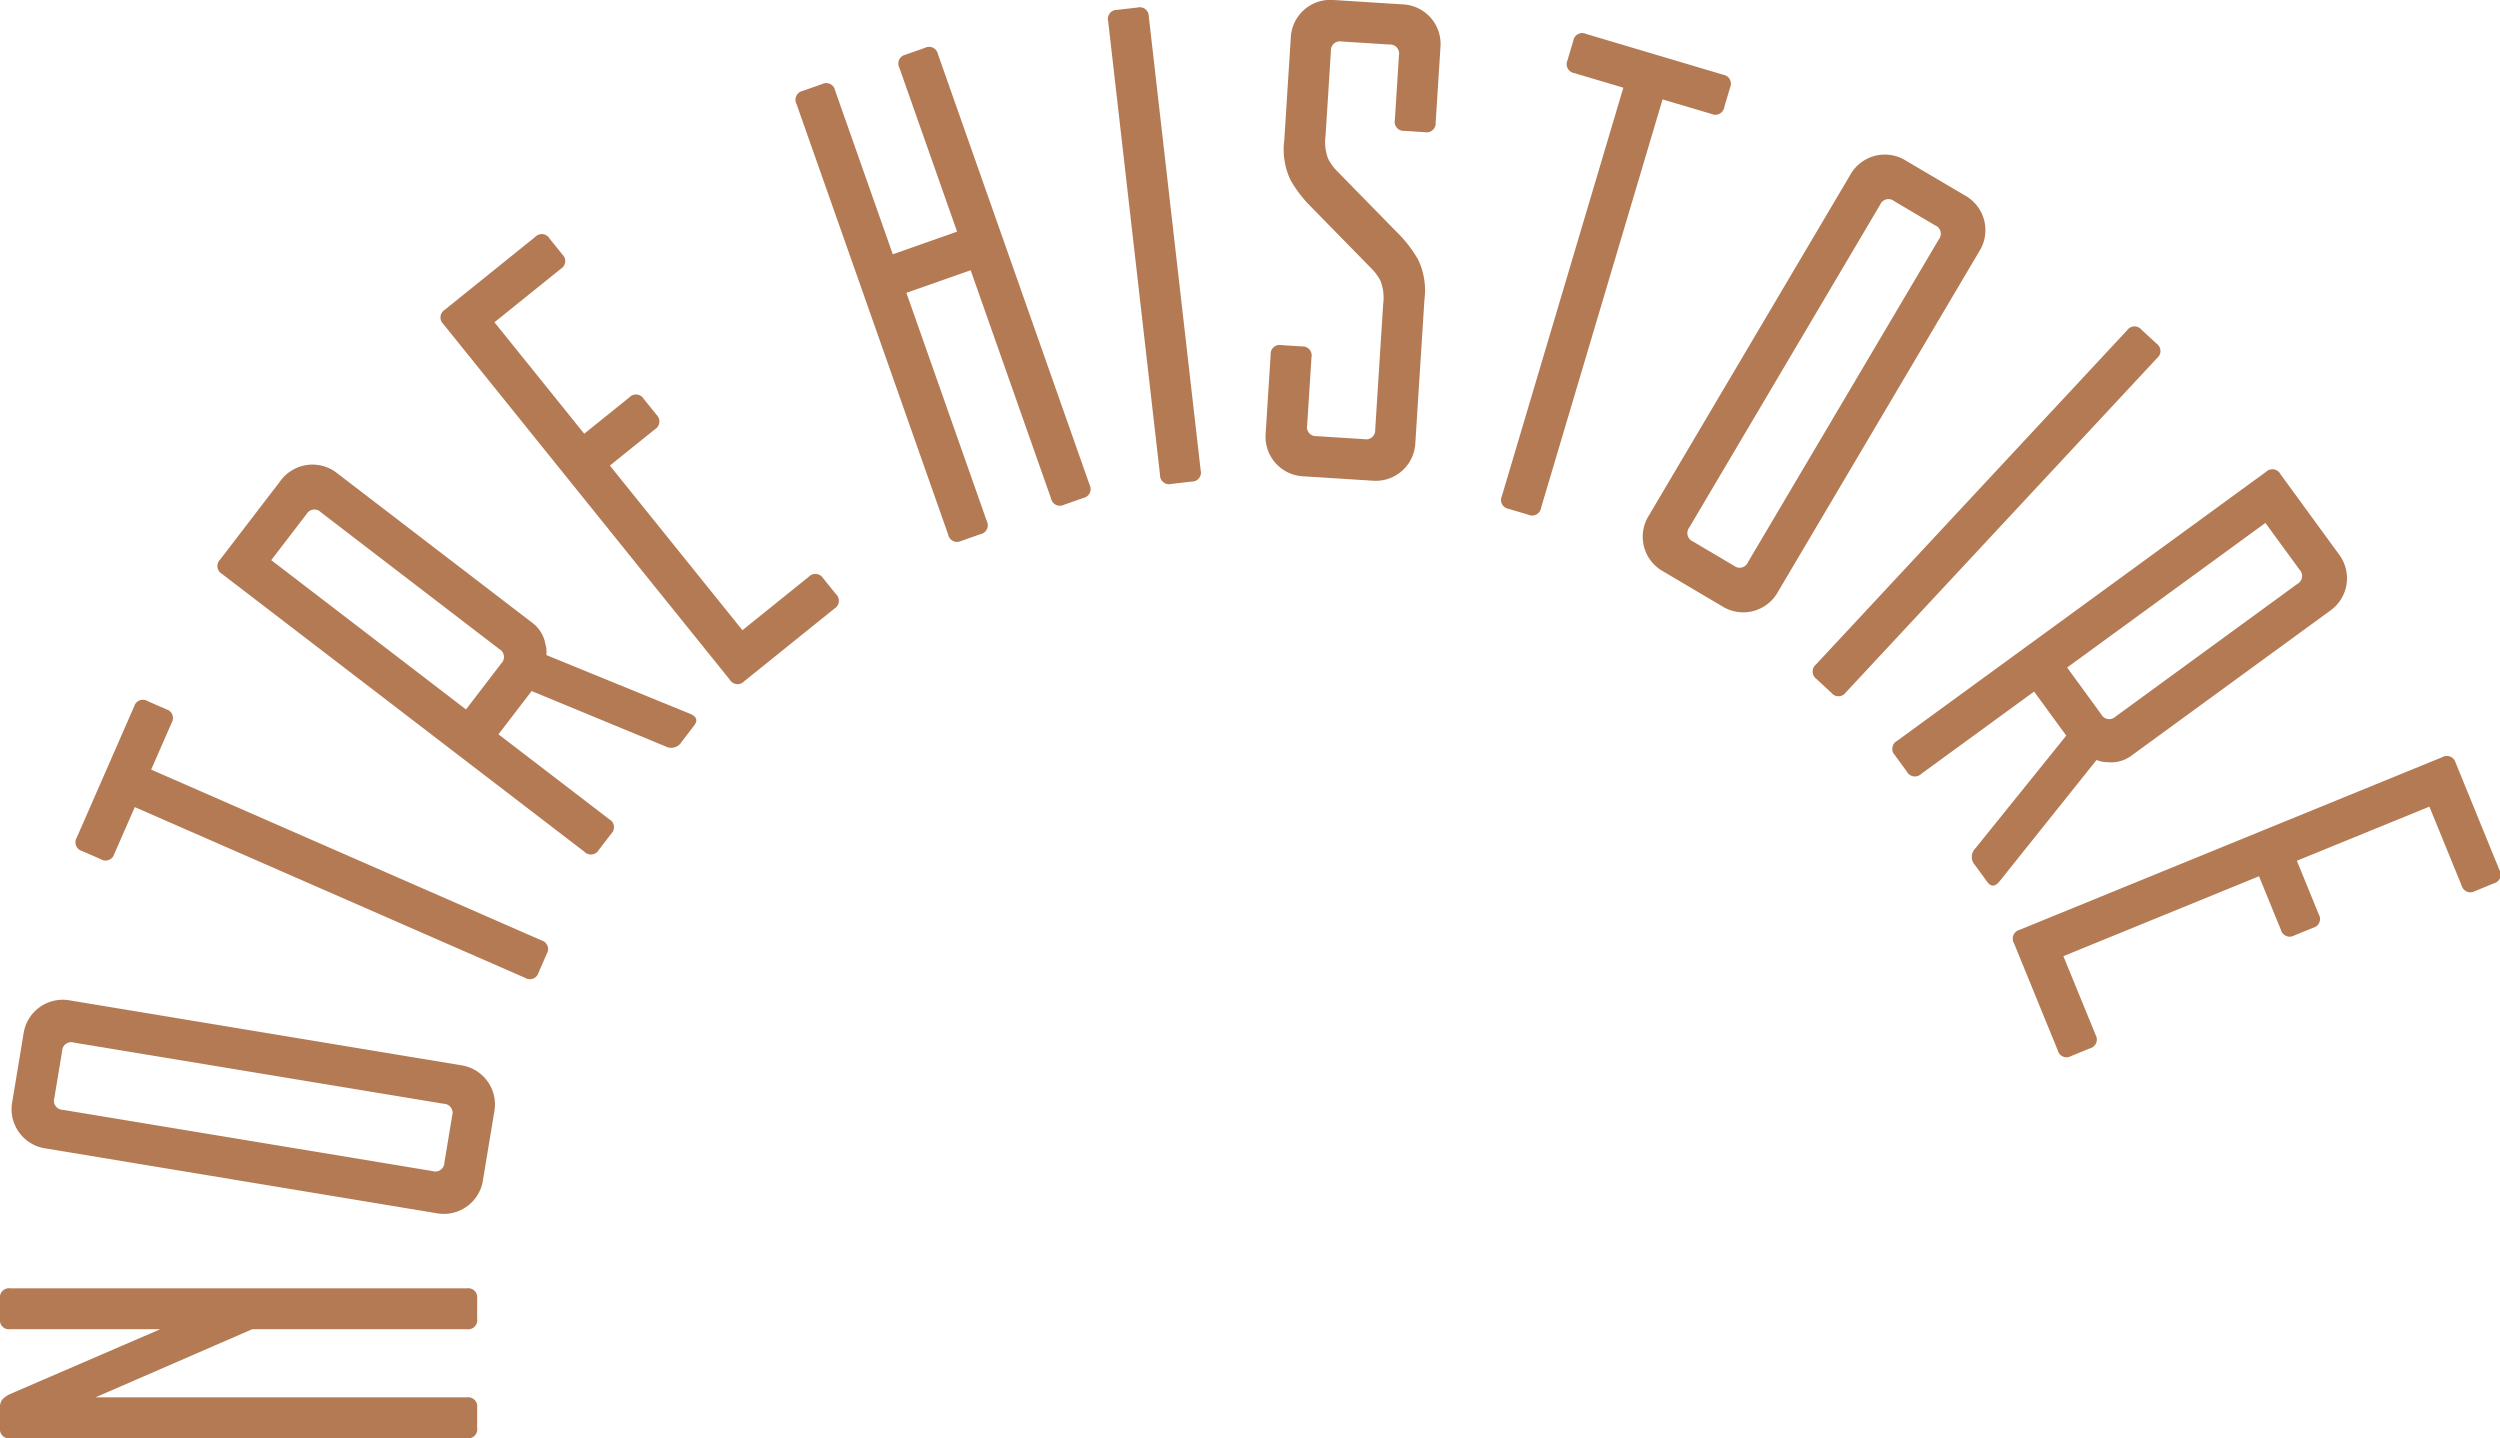 <?xml version="1.0" encoding="UTF-8"?>
<svg xmlns="http://www.w3.org/2000/svg" xmlns:xlink="http://www.w3.org/1999/xlink" width="275" height="158.207" viewBox="0 0 275 158.207">
  <defs>
    <clipPath id="a">
      <path d="M0,40.9H275V-117.31H0Z" transform="translate(0 117.31)" fill="#b37a54"></path>
    </clipPath>
  </defs>
  <g transform="translate(0 117.31)" style="isolation:isolate">
    <g transform="translate(0 -117.31)" clip-path="url(#a)">
      <g transform="translate(0 0.001)">
        <path d="M7.172,37.8h23.62a.994.994,0,0,0,1.125-1.125V34.422A.994.994,0,0,0,30.792,33.3H-19.447a.994.994,0,0,0-1.125,1.125v2.249A.994.994,0,0,0-19.447,37.8h16.5l-16.5,7.123a2.873,2.873,0,0,0-.862.6,1.332,1.332,0,0,0-.263.9v2.249a.994.994,0,0,0,1.125,1.125H30.792a.994.994,0,0,0,1.125-1.125V46.419a.994.994,0,0,0-1.125-1.125H-10.074Zm20.22-12.771a4.36,4.36,0,0,0,5.173-3.7l1.226-7.4a4.36,4.36,0,0,0-3.7-5.175L-12.817,1.641a4.376,4.376,0,0,0-3.389.731,4.368,4.368,0,0,0-1.784,2.972l-1.226,7.4a4.363,4.363,0,0,0,.731,3.389,4.367,4.367,0,0,0,2.972,1.786Zm.918-5.548a.993.993,0,0,1-1.293.925l-40.685-6.74a.994.994,0,0,1-.927-1.293l.858-5.179a.994.994,0,0,1,1.293-.925L28.243,13a.994.994,0,0,1,.927,1.293ZM-3.945-23.757l2.254-5.152a1,1,0,0,0-.58-1.482l-2.061-.9a.993.993,0,0,0-1.481.58l-6.312,14.426a.993.993,0,0,0,.58,1.481l2.061.9A.994.994,0,0,0-8-14.482l2.255-5.153L37.187-.852a.994.994,0,0,0,1.482-.58l.9-2.061a.993.993,0,0,0-.58-1.481Zm47.665,9.04a.994.994,0,0,0,1.577-.208l1.369-1.786a.994.994,0,0,0-.208-1.577l-12.2-9.353L37.909-32.4l14.708,6.08a1.338,1.338,0,0,0,1.8-.506l1.369-1.786q.639-.831-.437-1.28L39.524-36.358a2.806,2.806,0,0,0-.107-1.215A3.469,3.469,0,0,0,39-38.748a3.66,3.66,0,0,0-1.007-1.15L16.565-56.323a4.376,4.376,0,0,0-3.335-.949,4.373,4.373,0,0,0-2.972,1.783L3.641-46.861a.994.994,0,0,0,.209,1.577ZM13.144-51.859a.994.994,0,0,1,1.577-.209L34.358-37.012a.993.993,0,0,1,.208,1.577l-3.877,5.059L9.265-46.8ZM59.709-33.644a.993.993,0,0,0,1.581.17l9.929-8a.993.993,0,0,0,.17-1.581L69.978-44.8a1,1,0,0,0-1.582-.171l-7.3,5.88L46.515-57.2l4.964-4a1,1,0,0,0,.171-1.582l-1.412-1.752a.994.994,0,0,0-1.581-.171l-4.964,4L33.817-72.965l7.3-5.879a.994.994,0,0,0,.17-1.582l-1.411-1.752a.994.994,0,0,0-1.582-.17l-9.927,8a.993.993,0,0,0-.17,1.581ZM83.731-49.6a.994.994,0,0,0,1.435.686l2.121-.747a.994.994,0,0,0,.688-1.434L79.131-76.2,86.2-78.689l8.843,25.107a.994.994,0,0,0,1.435.686l2.121-.747a.994.994,0,0,0,.686-1.435L82.6-102.463a.994.994,0,0,0-1.435-.686l-2.121.747a.994.994,0,0,0-.688,1.434l6.352,18.035-7.072,2.491L71.284-98.477a.994.994,0,0,0-1.435-.686l-2.121.747a.994.994,0,0,0-.686,1.435Zm23.3-6.572a.994.994,0,0,0,1.245.99l2.235-.256a.994.994,0,0,0,.99-1.245l-5.706-49.914a.994.994,0,0,0-1.245-.99l-2.235.256a.994.994,0,0,0-.99,1.245Zm29.086-19.3a7.852,7.852,0,0,0-.665-4.324,13.564,13.564,0,0,0-1.9-2.6l-7.056-7.21a5.245,5.245,0,0,1-.967-1.338,5.043,5.043,0,0,1-.293-2.5l.592-9.354a.994.994,0,0,1,1.194-1.051l5.239.332a.994.994,0,0,1,1.051,1.194l-.45,7.109a.994.994,0,0,0,1.052,1.194l2.244.143a.994.994,0,0,0,1.194-1.052l.522-8.231a4.37,4.37,0,0,0-1.068-3.3,4.37,4.37,0,0,0-3.137-1.477l-7.484-.473a4.37,4.37,0,0,0-3.3,1.068,4.369,4.369,0,0,0-1.475,3.137l-.712,11.225a7.85,7.85,0,0,0,.665,4.325,13.523,13.523,0,0,0,1.9,2.6l7.057,7.21a5.359,5.359,0,0,1,.967,1.338,5.059,5.059,0,0,1,.293,2.5L130.7-61.157a.993.993,0,0,1-1.194,1.051l-5.238-.332a.994.994,0,0,1-1.052-1.194l.475-7.484a.994.994,0,0,0-1.052-1.194l-2.244-.142A.993.993,0,0,0,119.2-69.4l-.546,8.606a4.367,4.367,0,0,0,1.068,3.3,4.364,4.364,0,0,0,3.138,1.477l7.482.473a4.365,4.365,0,0,0,3.3-1.068,4.366,4.366,0,0,0,1.477-3.137Zm26.192-22.008,5.39,1.6a.994.994,0,0,0,1.4-.758l.642-2.156a1,1,0,0,0-.758-1.4l-15.093-4.49a.994.994,0,0,0-1.4.758l-.642,2.155a1,1,0,0,0,.758,1.4l5.39,1.6L144.632-53.838a.993.993,0,0,0,.757,1.4l2.156.642a.994.994,0,0,0,1.4-.758Zm-1.5,45.764a4.367,4.367,0,0,0-.544,3.424,4.365,4.365,0,0,0,2.127,2.739l6.455,3.815a4.364,4.364,0,0,0,3.424.543,4.358,4.358,0,0,0,2.738-2.127l22.134-37.437a4.376,4.376,0,0,0,.544-3.424,4.378,4.378,0,0,0-2.127-2.739L189.1-90.73a4.366,4.366,0,0,0-3.424-.544,4.374,4.374,0,0,0-2.739,2.127Zm4.842,2.863a1,1,0,0,1-.4-1.541l20.989-35.5a.993.993,0,0,1,1.54-.4l4.518,2.672a.993.993,0,0,1,.4,1.54l-20.989,35.5a.994.994,0,0,1-1.54.4Zm13.532,13.533a1,1,0,0,0,.058,1.59l1.645,1.532a.994.994,0,0,0,1.59-.057l34.231-36.772a.994.994,0,0,0-.057-1.59L215-72.141a.993.993,0,0,0-1.589.057Zm8.925,8.4a.994.994,0,0,0-.245,1.571l1.326,1.818a.994.994,0,0,0,1.571.245l12.42-9.057,3.535,4.847L196.723-15.1a1.337,1.337,0,0,0-.024,1.875l1.324,1.817q.619.848,1.351-.057l10.677-13.355a2.846,2.846,0,0,0,1.2.241,3.474,3.474,0,0,0,1.246-.074,3.671,3.671,0,0,0,1.388-.641L235.692-41.2a4.38,4.38,0,0,0,1.854-2.929,4.379,4.379,0,0,0-.87-3.357l-6.407-8.785a.994.994,0,0,0-1.571-.245Zm44.271-18.831a.994.994,0,0,1-.247,1.571L212.139-29.591a.994.994,0,0,1-1.571-.245l-3.756-5.15,21.81-15.906Zm-30.8,39.619a.994.994,0,0,0-.615,1.466l4.821,11.8a.994.994,0,0,0,1.466.616l2.082-.851a1,1,0,0,0,.616-1.467L206.4-3.236l21.519-8.792,2.41,5.9a1,1,0,0,0,1.467.615l2.082-.851a.994.994,0,0,0,.616-1.466l-2.411-5.9,14.577-5.956,3.544,8.676a1,1,0,0,0,1.467.616l2.082-.851a.994.994,0,0,0,.616-1.466l-4.821-11.8a1,1,0,0,0-1.467-.616Z" transform="translate(20.572 108.414)" fill="#b37a54"></path>
      </g>
    </g>
  </g>
</svg>
